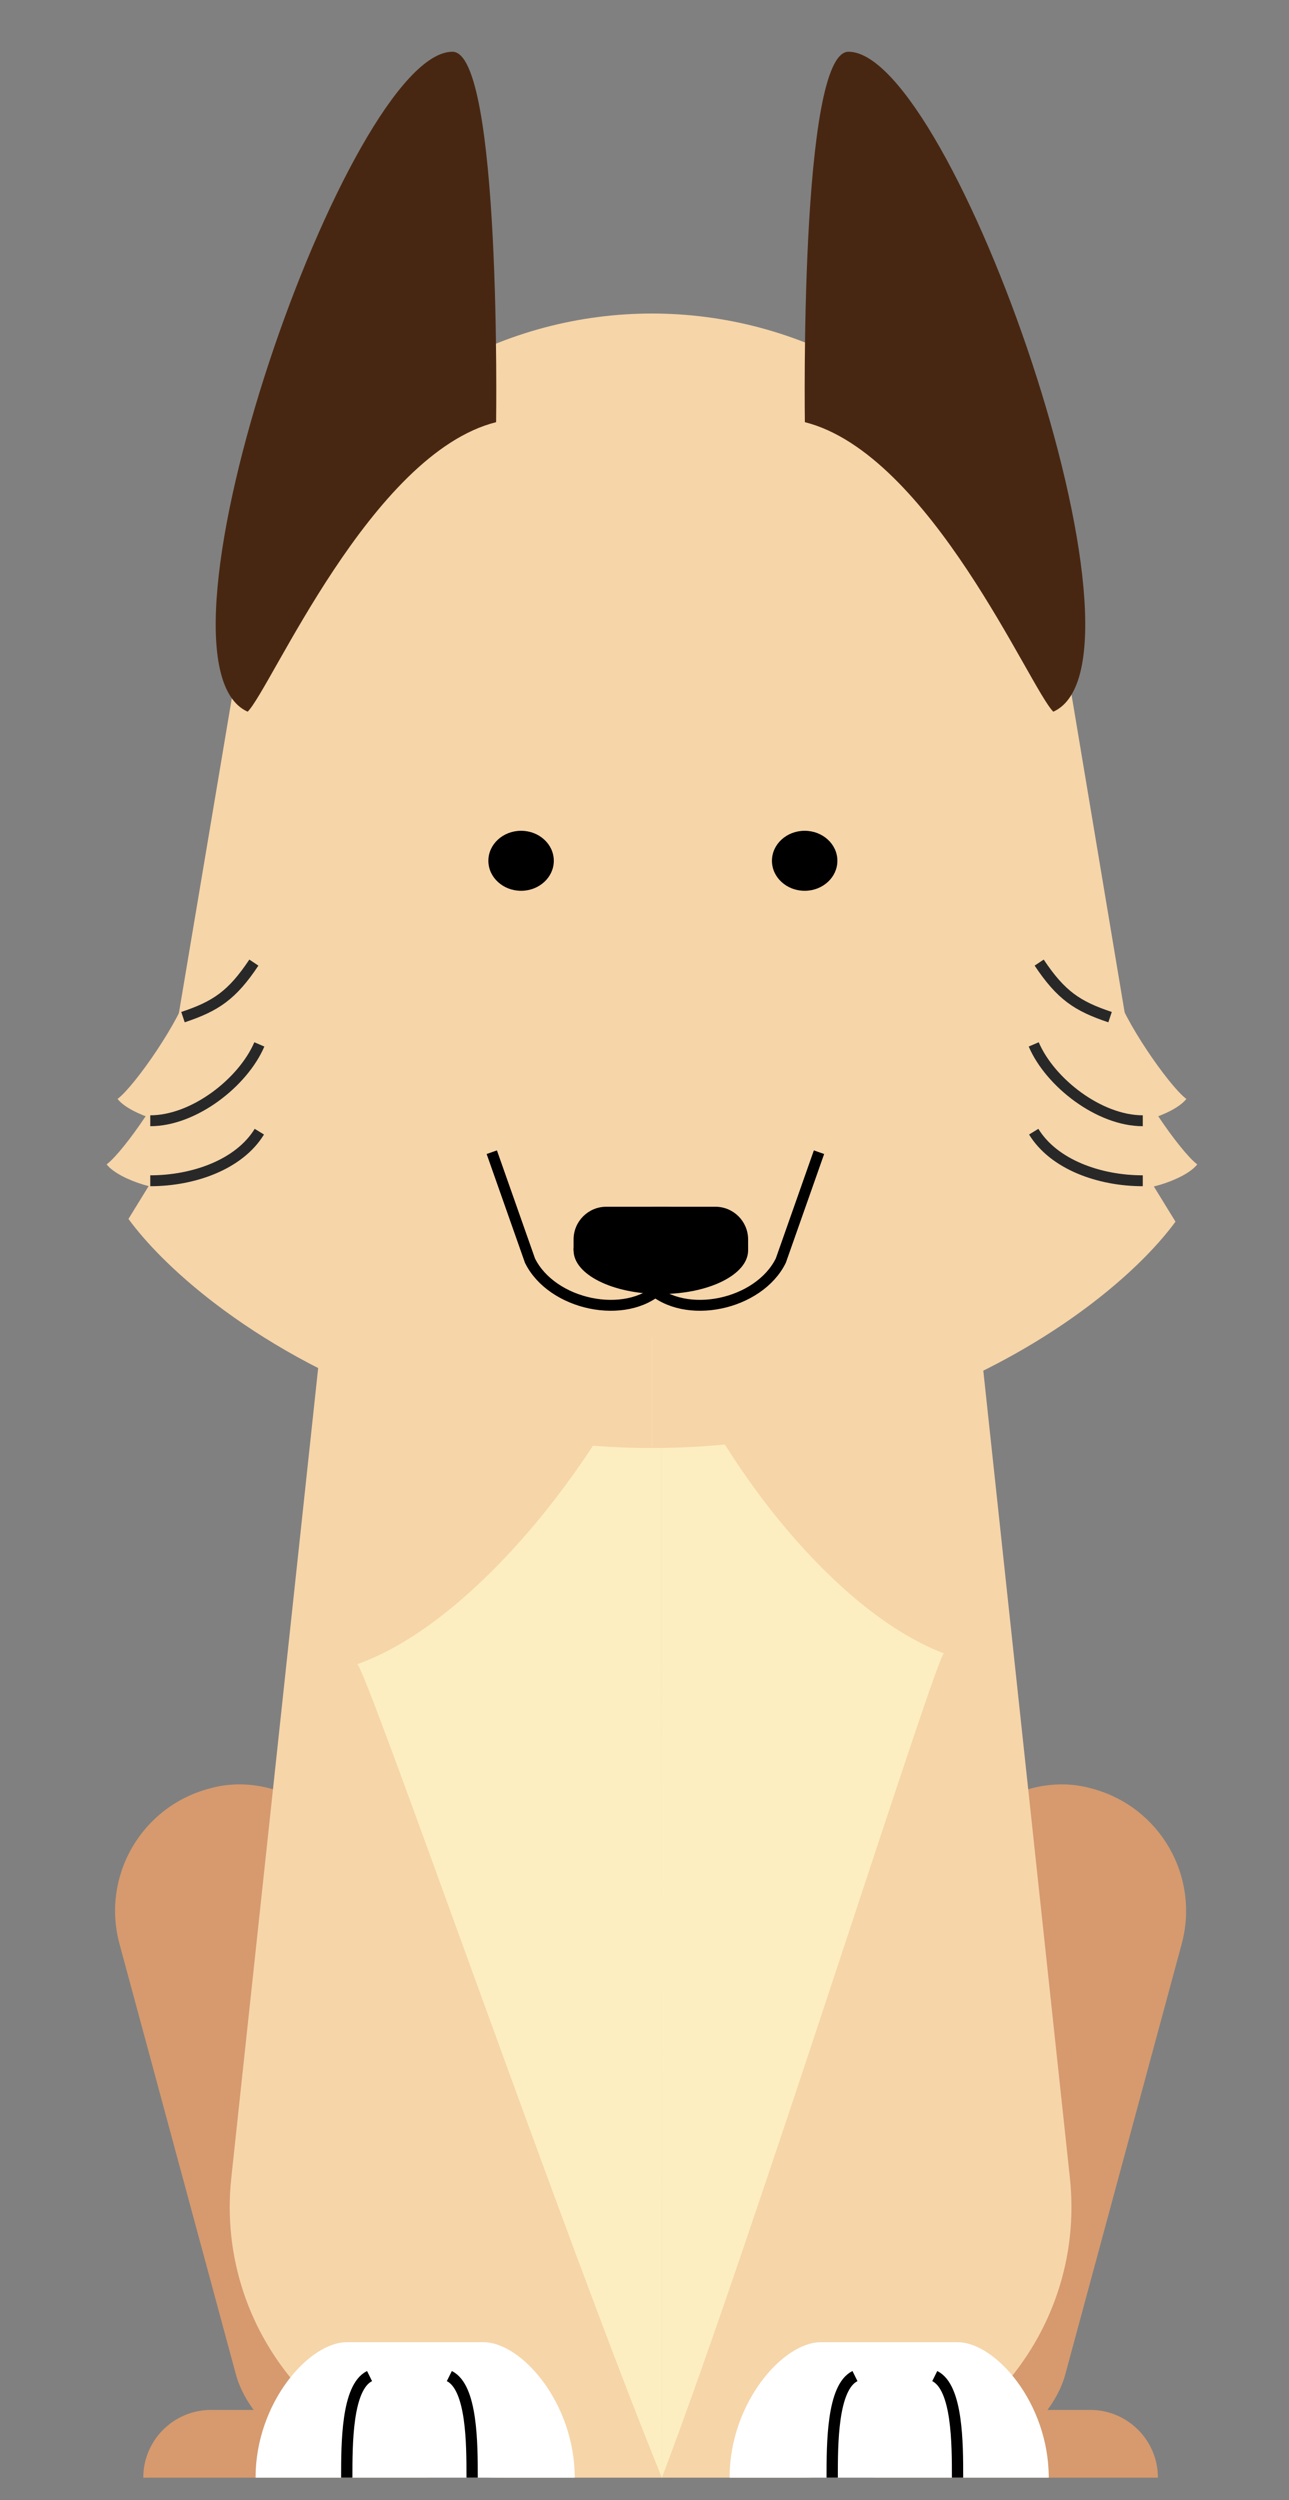 <svg width="66" height="128" viewBox="0 0 66 128" fill="none" xmlns="http://www.w3.org/2000/svg">
<rect x="0" y="0" width="66" height="128" fill="#808080" stroke="none"/>
<path d="M7.336 126.844C7.336 124.929 8.888 123.376 10.803 123.376H21.926V126.844H7.336Z" fill="#D69A6E"/>
<rect width="13.156" height="35.873" rx="6.518" transform="matrix(0.967 -0.256 0.261 0.965 4.418 93.233)" fill="#D69A6E"/>
<path d="M59.288 126.844C59.288 124.929 57.736 123.376 55.821 123.376H44.698V126.844H59.288Z" fill="#D69A6E"/>
<rect width="13.155" height="35.869" rx="6.517" transform="matrix(-0.967 -0.256 -0.261 0.965 62.206 93.233)" fill="#D69A6E"/>
<path d="M17.679 57.096C18.536 49.108 25.278 43.05 33.312 43.05C41.346 43.05 48.088 49.108 48.945 57.096L54.781 111.495C55.66 119.693 49.236 126.844 40.991 126.844H25.633C17.388 126.844 10.964 119.693 11.843 111.495L17.679 57.096Z" fill="#F6D5A9"/>
<path d="M18.287 85.2C24.529 82.987 31.337 73.994 33.849 67.322L33.89 126.844C28.923 114.688 18.636 85.061 18.287 85.2Z" fill="#FCEEC0"/>
<path d="M48.337 84.647C42.44 82.405 36.221 74.082 33.849 67.322L33.89 126.844C38.582 114.529 48.007 84.507 48.337 84.647Z" fill="#FCEEC0"/>
<path d="M24.758 119.909H17.755C15.821 119.909 13.086 123.014 13.086 126.844H29.427C29.427 123.014 26.692 119.909 24.758 119.909Z" fill="white"/>
<path d="M17.755 126.844C17.755 125.11 17.755 122.22 18.922 121.643" stroke="black" stroke-width="0.578"/>
<path d="M24.174 126.844C24.174 125.11 24.174 122.22 23.007 121.643" stroke="black" stroke-width="0.578"/>
<path d="M49.029 119.909H42.026C40.092 119.909 37.357 123.014 37.357 126.844H53.698C53.698 123.014 50.963 119.909 49.029 119.909Z" fill="white"/>
<path d="M42.61 126.844C42.61 125.11 42.61 122.22 43.777 121.643" stroke="black" stroke-width="0.578"/>
<path d="M49.029 126.844C49.029 125.11 49.029 122.22 47.862 121.643" stroke="black" stroke-width="0.578"/>
<circle cx="33.383" cy="37.496" r="21.445" fill="#F6D5A9"/>
<path d="M33.383 16.052V74.131C23.715 74.131 15.922 70.471 11.045 66.76C9.979 65.949 9.053 65.136 8.277 64.358C7.591 63.67 7.022 63.01 6.577 62.403L7.694 60.588L12.162 34.004L33.383 16.052Z" fill="#F6D5A9"/>
<path d="M33.383 74.131C47.029 74.131 56.939 66.98 60.188 62.543L59.072 60.728L54.604 34.004L33.383 16.052V74.131Z" fill="#F6D5A9"/>
<path d="M5.46 59.611C6.354 58.941 8.718 55.516 9.09 54.026C9.369 56.26 9.537 60.281 9.09 60.728C8.643 61.175 6.112 60.449 5.46 59.611Z" fill="#F6D5A9"/>
<path d="M60.744 56.26C59.85 55.59 57.486 52.165 57.114 50.676C56.834 52.91 56.667 56.93 57.114 57.377C57.56 57.824 60.092 57.098 60.744 56.26Z" fill="#F6D5A9"/>
<path d="M61.302 59.611C60.408 58.941 58.044 55.516 57.672 54.026C57.393 56.26 57.225 60.281 57.672 60.728C58.119 61.175 60.651 60.449 61.302 59.611Z" fill="#F6D5A9"/>
<path d="M6.019 56.26C6.912 55.59 9.276 52.165 9.649 50.676C9.928 52.91 10.095 56.93 9.649 57.377C9.202 57.824 6.67 57.098 6.019 56.26Z" fill="#F6D5A9"/>
<path d="M13.279 53.468C12.441 55.423 9.928 57.377 7.694 57.377" stroke="#282828" stroke-width="0.558"/>
<path d="M12.999 49.28C11.883 50.955 11.045 51.514 9.369 52.072" stroke="#282828" stroke-width="0.558"/>
<path d="M13.279 57.936C12.255 59.611 9.928 60.449 7.694 60.449" stroke="#282828" stroke-width="0.558"/>
<path d="M52.929 53.468C53.766 55.423 56.279 57.377 58.513 57.377" stroke="#282828" stroke-width="0.558"/>
<path d="M53.208 49.28C54.325 50.955 55.162 51.514 56.838 52.072" stroke="#282828" stroke-width="0.558"/>
<path d="M52.929 57.936C53.953 59.611 56.279 60.449 58.513 60.449" stroke="#282828" stroke-width="0.558"/>
<ellipse cx="26.681" cy="44.068" rx="1.675" ry="1.536" fill="black"/>
<ellipse cx="41.201" cy="44.068" rx="1.675" ry="1.536" fill="black"/>
<path d="M33.837 65.905C32.039 67.624 28.253 66.805 27.136 64.537L25.181 58.987" stroke="black" stroke-width="0.558"/>
<path d="M33.279 65.905C35.077 67.624 38.863 66.805 39.98 64.537L41.935 58.987" stroke="black" stroke-width="0.558"/>
<path d="M29.369 63.455C29.369 62.529 30.12 61.779 31.045 61.779H36.629C37.555 61.779 38.305 62.529 38.305 63.455V64.013H29.369V63.455Z" fill="black"/>
<ellipse cx="33.837" cy="64.013" rx="4.468" ry="2.234" fill="black"/>
<path d="M23.168 2.649C25.681 2.649 25.402 21.613 25.402 21.613C18.988 23.227 13.88 35.246 12.68 36.435C6.907 33.852 17.863 2.649 23.168 2.649Z" fill="#482712"/>
<path d="M43.444 2.649C40.931 2.649 41.211 21.613 41.211 21.613C47.625 23.227 52.732 35.246 53.932 36.435C59.705 33.852 48.749 2.649 43.444 2.649Z" fill="#482712"/>
</svg>
